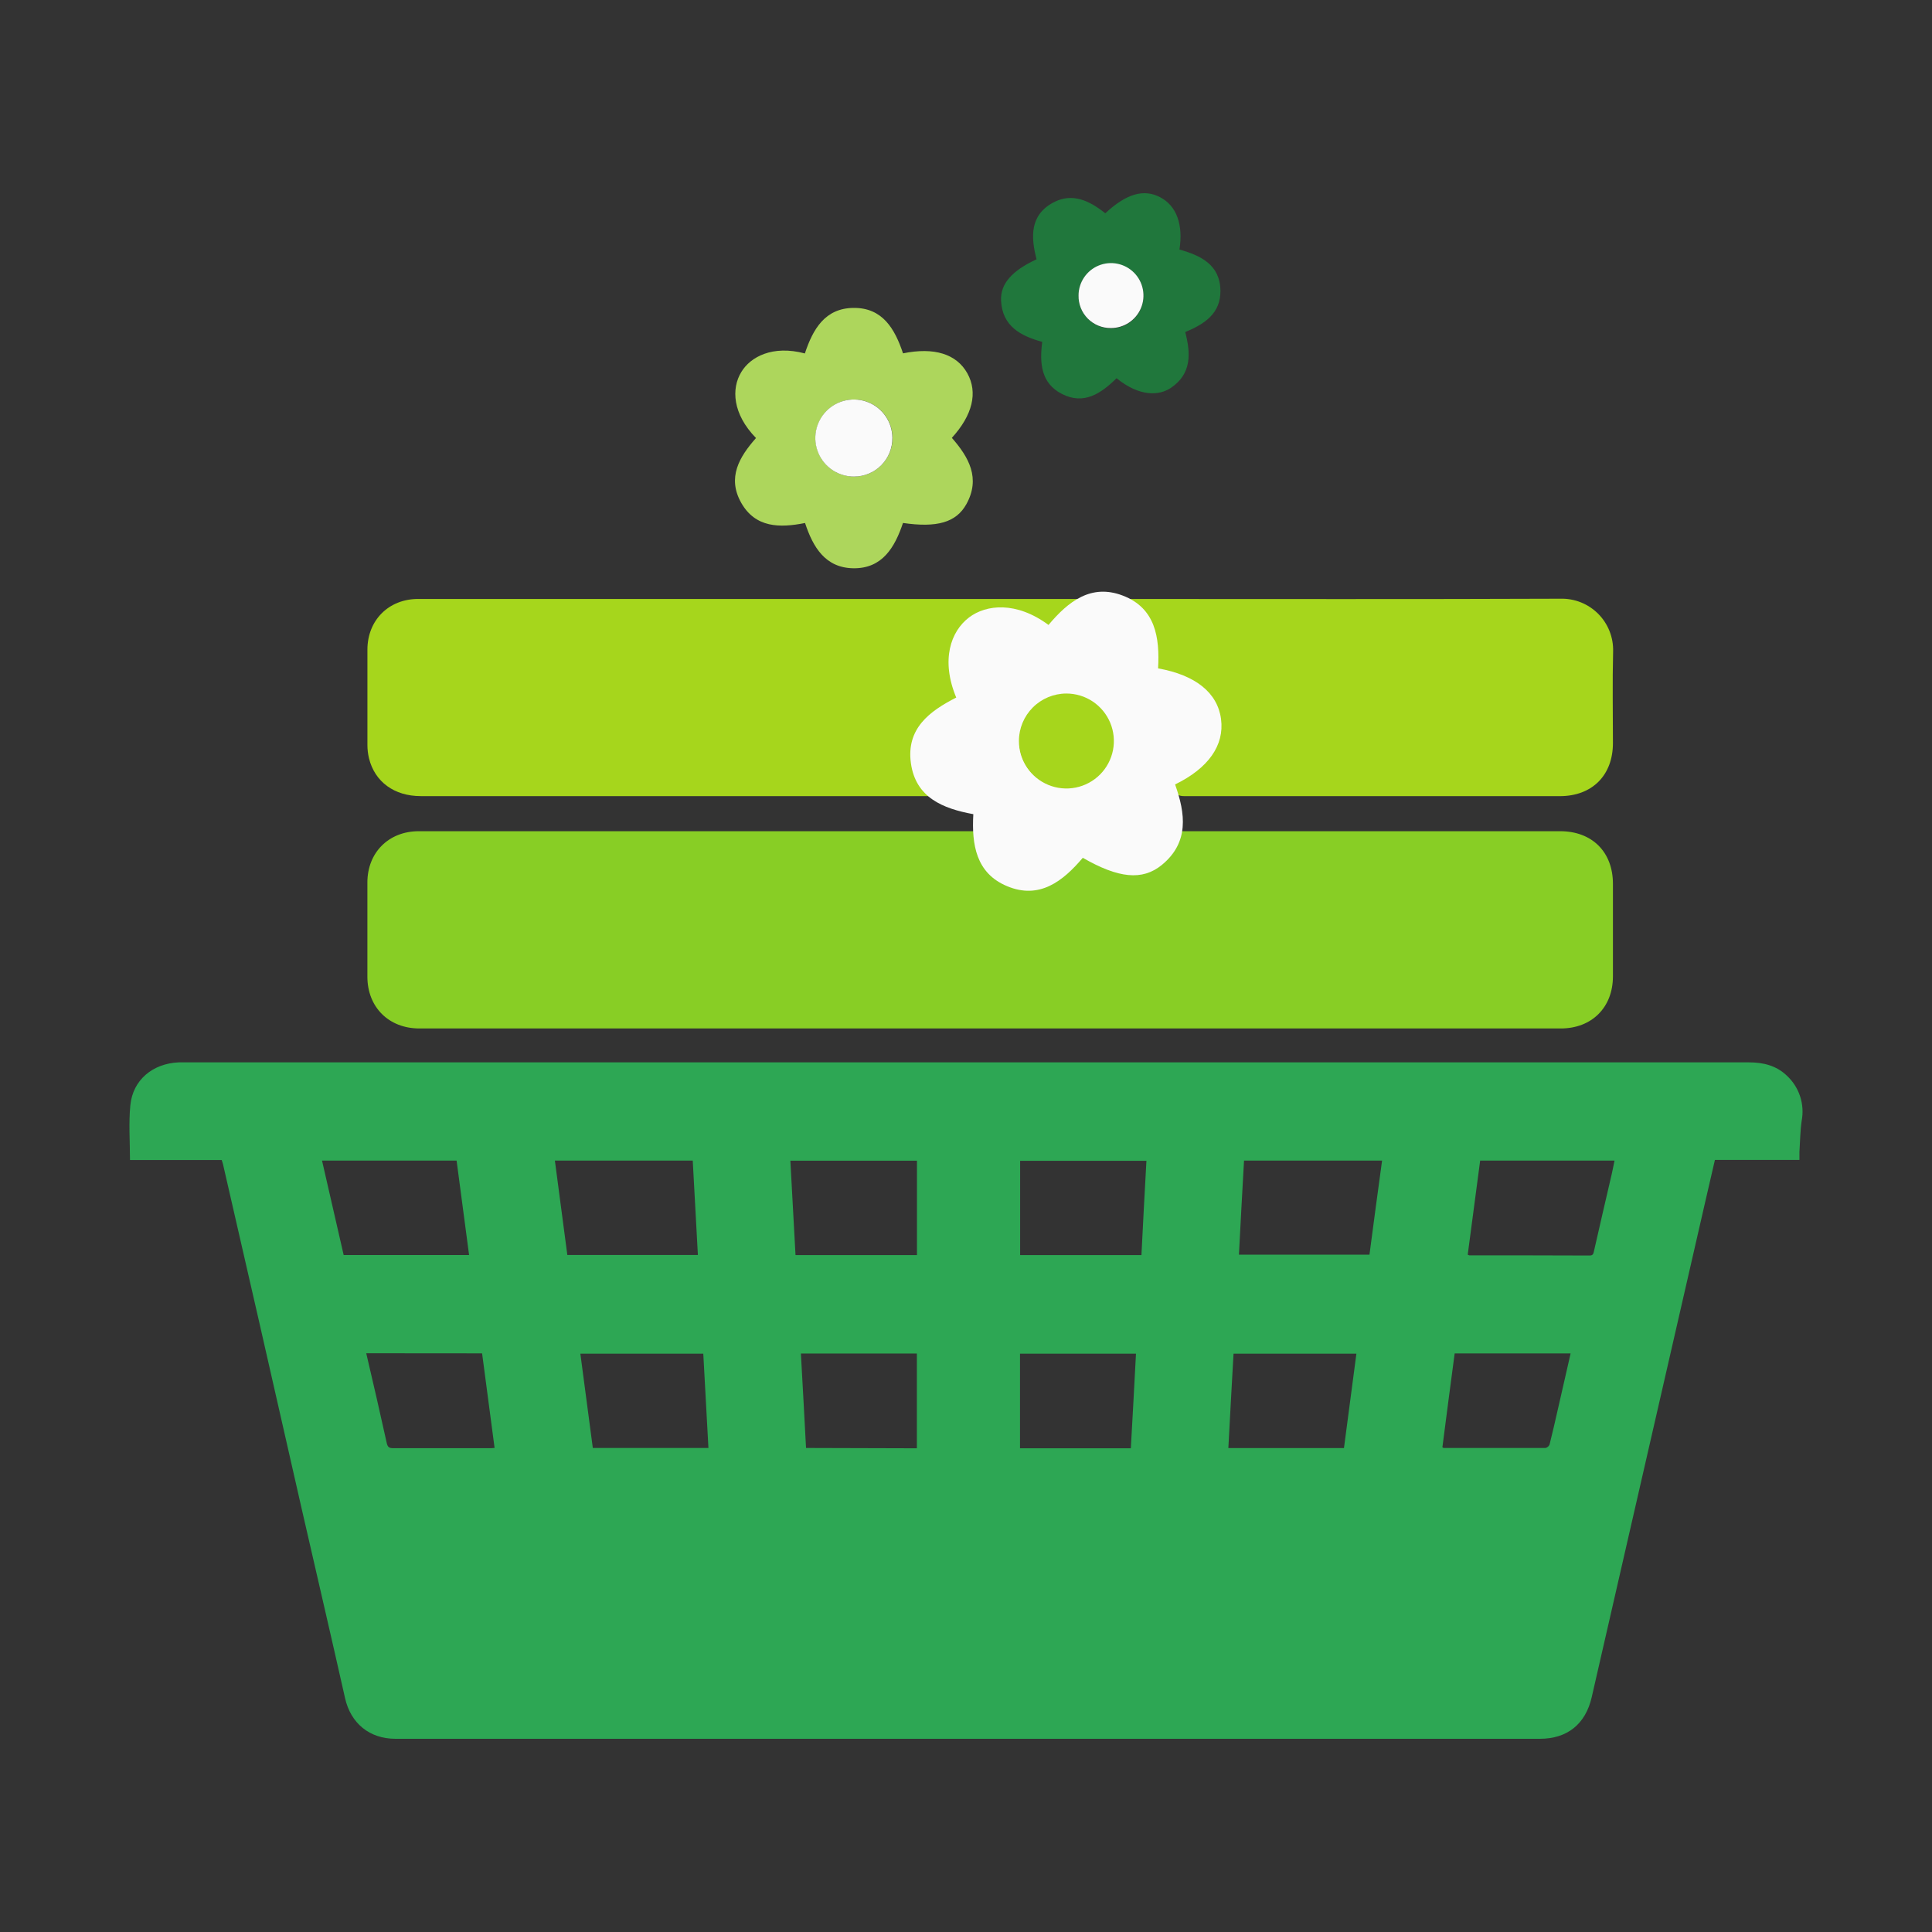 <svg xmlns="http://www.w3.org/2000/svg" fill="none" viewBox="0 0 120 120" height="120" width="120">
<rect x="0" y="0" width="120" height="120" fill="#333333" stroke="none"/>
<path fill="#2DA754" d="M13.771 72.051H8.074C8.074 70.9 7.986 69.763 8.096 68.645C8.252 67.078 9.48 66.058 11.098 65.985C11.188 65.985 11.281 65.985 11.373 65.985C43.793 65.985 76.21 65.985 108.626 65.985C109.507 65.985 110.323 66.177 110.98 66.807C111.359 67.157 111.643 67.597 111.805 68.086C111.967 68.575 112.002 69.097 111.907 69.604C111.813 70.25 111.808 70.909 111.766 71.561C111.766 71.709 111.766 71.861 111.766 72.046H106.516C106.318 72.899 106.126 73.726 105.937 74.552C104.307 81.656 102.679 88.764 101.05 95.874C100.323 99.052 99.595 102.23 98.866 105.408C98.485 107.079 97.356 108 95.64 108H24.571C22.951 108 21.787 107.044 21.432 105.475C20.551 101.554 19.636 97.637 18.739 93.716C17.858 89.841 16.976 85.967 16.094 82.092L13.853 72.32C13.835 72.242 13.806 72.17 13.771 72.051ZM85.829 72.088H77.269C77.161 74.056 77.049 75.996 76.952 77.931H85.06C85.318 75.972 85.574 74.041 85.843 72.088H85.829ZM43.025 72.088H34.465C34.723 74.052 34.98 75.991 35.238 77.948H43.347C43.239 75.978 43.133 74.036 43.027 72.079L43.025 72.088ZM20.002 72.088C20.456 74.064 20.904 76.019 21.346 77.953H29.136C28.875 75.969 28.615 74.032 28.36 72.088H20.002ZM91.935 72.088C91.677 74.045 91.42 75.991 91.163 77.927C91.218 77.953 91.238 77.971 91.258 77.971C93.751 77.971 96.243 77.971 98.734 77.982C98.954 77.982 98.97 77.86 99.005 77.706C99.368 76.112 99.735 74.518 100.107 72.926C100.169 72.652 100.222 72.377 100.281 72.088H91.935ZM71.217 72.099H63.362V77.955H70.897C70.994 75.976 71.1 74.034 71.208 72.081L71.217 72.099ZM49.419 77.955H56.955V72.092H49.091C49.197 74.032 49.302 75.974 49.41 77.938L49.419 77.955ZM43.689 84.08H36.047C36.307 86.046 36.563 87.986 36.821 89.936H44.002C43.894 87.95 43.788 86.006 43.682 84.071L43.689 84.08ZM84.258 84.08H76.617C76.509 86.037 76.396 87.981 76.295 89.943H83.476C83.736 87.959 83.991 86.017 84.251 84.058L84.258 84.08ZM63.355 84.08V89.956H70.238C70.346 87.99 70.459 86.042 70.558 84.08H63.355ZM56.948 89.956V84.071H49.745C49.851 86.035 49.966 87.977 50.065 89.936L56.948 89.956ZM22.748 84.054C23.189 85.923 23.61 87.772 24.02 89.625C24.077 89.885 24.174 89.952 24.428 89.949C26.411 89.949 28.395 89.949 30.378 89.949C30.48 89.949 30.581 89.949 30.72 89.934C30.46 87.964 30.202 86.017 29.944 84.06L22.748 84.054ZM89.59 89.894C89.642 89.925 89.653 89.936 89.662 89.936C91.774 89.936 93.885 89.936 95.997 89.936C96.053 89.923 96.106 89.895 96.15 89.857C96.193 89.819 96.227 89.77 96.248 89.716C96.435 88.98 96.6 88.239 96.77 87.496C97.033 86.358 97.294 85.214 97.553 84.065H90.352C90.094 86.015 89.836 87.955 89.59 89.894Z"></path>
<path fill="#88CE25" d="M60.69 51.623C60.803 52.084 60.939 52.539 61.098 52.986C61.918 54.969 64.054 55.575 65.892 54.33C66.427 53.966 66.875 53.471 67.38 53.019C67.717 53.199 68.107 53.442 68.523 53.627C69.302 54.001 70.188 54.089 71.025 53.876C72.178 53.565 72.859 52.774 73.192 51.628H96.905C98.888 51.628 100.182 52.919 100.182 54.894C100.182 56.812 100.182 58.729 100.182 60.645C100.182 62.571 98.871 63.88 96.94 63.88H26.05C24.148 63.88 22.821 62.558 22.819 60.664C22.819 58.713 22.819 56.763 22.819 54.813C22.819 52.955 24.141 51.628 26.01 51.628H60.69V51.623Z"></path>
<path fill="#A6D61C" d="M67.353 37.2C66.471 37.618 65.711 38.257 65.149 39.056C63.56 38.044 61.901 37.414 60.283 38.776C58.74 40.072 59.009 41.776 59.637 43.433C59.157 43.759 58.643 44.05 58.2 44.421C56.988 45.432 56.578 46.975 57.191 48.238C57.434 48.658 57.709 49.058 58.015 49.435C57.935 49.435 57.825 49.448 57.715 49.448H26.131C24.494 49.448 23.279 48.566 22.918 47.096C22.854 46.827 22.821 46.551 22.821 46.274C22.821 44.302 22.821 42.328 22.821 40.352C22.821 38.527 24.143 37.202 25.968 37.202C39.695 37.202 53.422 37.202 67.148 37.202L67.353 37.2Z"></path>
<path fill="#A6D61C" d="M72.804 48.56C73.192 48.324 73.584 48.119 73.932 47.868C74.776 47.242 75.393 46.444 75.515 45.369C75.669 44.002 75.038 43.013 73.917 42.303C73.335 41.945 72.682 41.719 72.004 41.642C71.913 41.642 71.825 41.611 71.706 41.591C71.823 39.773 71.461 38.177 69.599 37.203H70.009C78.979 37.203 87.948 37.223 96.918 37.187C97.352 37.175 97.785 37.252 98.189 37.413C98.592 37.574 98.959 37.816 99.266 38.124C99.573 38.432 99.813 38.8 99.972 39.204C100.132 39.608 100.207 40.041 100.193 40.476C100.145 42.367 100.182 44.262 100.182 46.156C100.182 48.152 98.893 49.448 96.891 49.45H83.143C79.956 49.45 76.771 49.45 73.584 49.45C73.242 49.45 73.044 49.382 72.978 49.029C72.932 48.869 72.874 48.712 72.804 48.56Z"></path>
<path fill="#ADD65C" d="M49.992 21.953C50.49 20.448 51.239 19.147 53.003 19.125C54.819 19.101 55.584 20.434 56.088 21.947C58.021 21.552 59.41 21.984 60.08 23.181C60.75 24.378 60.408 25.786 59.121 27.196C60.179 28.4 60.913 29.705 60.025 31.311C59.388 32.462 58.18 32.786 56.086 32.482C55.581 33.991 54.803 35.323 53.001 35.296C51.255 35.27 50.492 33.974 50.003 32.484C48.436 32.797 46.917 32.79 46.036 31.225C45.154 29.66 45.923 28.376 46.957 27.207C45.496 25.709 45.414 24.133 46.045 23.106C46.611 22.163 47.989 21.42 49.992 21.953ZM53.053 29.601C53.527 29.599 53.989 29.456 54.382 29.191C54.774 28.926 55.079 28.551 55.258 28.112C55.437 27.674 55.482 27.192 55.387 26.728C55.292 26.264 55.062 25.839 54.725 25.506C54.389 25.173 53.961 24.947 53.496 24.857C53.031 24.768 52.55 24.818 52.113 25.002C51.677 25.186 51.305 25.495 51.044 25.89C50.783 26.285 50.646 26.749 50.649 27.223C50.65 27.537 50.714 27.848 50.835 28.137C50.957 28.427 51.135 28.69 51.358 28.911C51.581 29.131 51.846 29.306 52.137 29.425C52.428 29.543 52.739 29.603 53.053 29.601Z"></path>
<path fill="#FAFAFA" d="M65.125 38.816C66.35 37.357 67.77 36.239 69.738 36.993C71.774 37.773 72.037 39.6 71.931 41.514C74.265 41.932 75.625 43.03 75.841 44.663C76.057 46.296 75.049 47.72 72.987 48.723C73.632 50.537 73.868 52.32 72.169 53.719C70.948 54.72 69.456 54.546 67.254 53.279C66.017 54.74 64.558 55.882 62.553 55.042C60.615 54.237 60.349 52.445 60.455 50.57C58.568 50.224 56.873 49.543 56.578 47.4C56.282 45.258 57.721 44.178 59.394 43.327C58.427 41.007 59.042 39.215 60.197 38.344C61.252 37.551 63.115 37.333 65.125 38.816ZM65.147 48.714C65.677 48.922 66.256 48.968 66.812 48.846C67.368 48.725 67.876 48.441 68.27 48.031C68.665 47.621 68.929 47.103 69.029 46.543C69.129 45.983 69.061 45.405 68.833 44.884C68.605 44.362 68.227 43.92 67.748 43.614C67.268 43.307 66.708 43.149 66.139 43.161C65.57 43.172 65.018 43.353 64.551 43.678C64.084 44.004 63.725 44.461 63.518 44.992C63.379 45.342 63.311 45.717 63.317 46.094C63.324 46.471 63.404 46.843 63.555 47.189C63.706 47.535 63.923 47.848 64.195 48.109C64.466 48.371 64.787 48.577 65.138 48.714H65.147Z"></path>
<path fill="#20773C" d="M68.651 13.247C69.958 12.031 71.036 11.718 72.056 12.249C73.077 12.78 73.5 13.946 73.258 15.5C74.58 15.87 75.788 16.445 75.803 18.061C75.819 19.476 74.798 20.139 73.617 20.624C73.961 21.947 74.029 23.225 72.709 24.102C71.995 24.576 70.776 24.653 69.352 23.492C68.398 24.428 67.327 25.175 65.954 24.466C64.655 23.805 64.563 22.544 64.735 21.235C63.399 20.867 62.264 20.267 62.178 18.689C62.121 17.629 62.857 16.813 64.382 16.106C64.025 14.731 63.955 13.366 65.42 12.579C66.604 11.945 67.675 12.469 68.651 13.247ZM66.99 18.35C66.983 18.749 67.095 19.141 67.312 19.476C67.528 19.812 67.839 20.075 68.206 20.234C68.572 20.392 68.977 20.438 69.37 20.366C69.763 20.294 70.125 20.107 70.411 19.829C70.698 19.55 70.895 19.194 70.978 18.803C71.061 18.413 71.027 18.006 70.879 17.635C70.731 17.265 70.477 16.946 70.147 16.72C69.818 16.494 69.43 16.371 69.03 16.366C68.766 16.36 68.502 16.407 68.256 16.504C68.009 16.601 67.784 16.746 67.594 16.93C67.405 17.115 67.253 17.335 67.149 17.579C67.046 17.823 66.991 18.085 66.99 18.35Z"></path>
<path fill="#A6D61C" d="M66.227 43.076C66.811 43.075 67.382 43.246 67.868 43.569C68.354 43.893 68.734 44.353 68.958 44.892C69.183 45.431 69.242 46.024 69.129 46.597C69.016 47.17 68.735 47.696 68.323 48.109C67.91 48.522 67.384 48.804 66.811 48.918C66.239 49.032 65.645 48.973 65.106 48.749C64.567 48.526 64.106 48.147 63.782 47.661C63.458 47.176 63.286 46.605 63.287 46.021C63.288 45.241 63.599 44.494 64.15 43.942C64.7 43.391 65.447 43.079 66.227 43.076Z"></path>
<path fill="#FAFAFA" d="M53.053 29.601C52.58 29.605 52.116 29.468 51.72 29.208C51.324 28.948 51.014 28.576 50.829 28.14C50.645 27.704 50.594 27.223 50.683 26.758C50.772 26.292 50.997 25.864 51.33 25.527C51.662 25.189 52.087 24.959 52.551 24.863C53.015 24.768 53.497 24.812 53.936 24.991C54.375 25.169 54.751 25.474 55.016 25.866C55.281 26.258 55.425 26.721 55.427 27.194C55.431 27.509 55.372 27.82 55.254 28.112C55.137 28.403 54.962 28.668 54.742 28.892C54.521 29.116 54.258 29.294 53.968 29.415C53.679 29.537 53.368 29.6 53.053 29.601Z"></path>
<path fill="#FAFAFA" d="M66.99 18.349C66.991 17.95 67.111 17.561 67.335 17.23C67.558 16.899 67.874 16.642 68.244 16.491C68.613 16.34 69.019 16.302 69.41 16.382C69.801 16.462 70.159 16.656 70.44 16.94C70.721 17.224 70.911 17.584 70.986 17.976C71.062 18.368 71.02 18.773 70.865 19.141C70.71 19.509 70.449 19.822 70.116 20.042C69.783 20.262 69.392 20.378 68.993 20.375C68.727 20.378 68.464 20.327 68.218 20.226C67.972 20.125 67.749 19.975 67.562 19.786C67.376 19.597 67.228 19.373 67.13 19.126C67.032 18.879 66.984 18.615 66.99 18.349Z"></path>
</svg>
